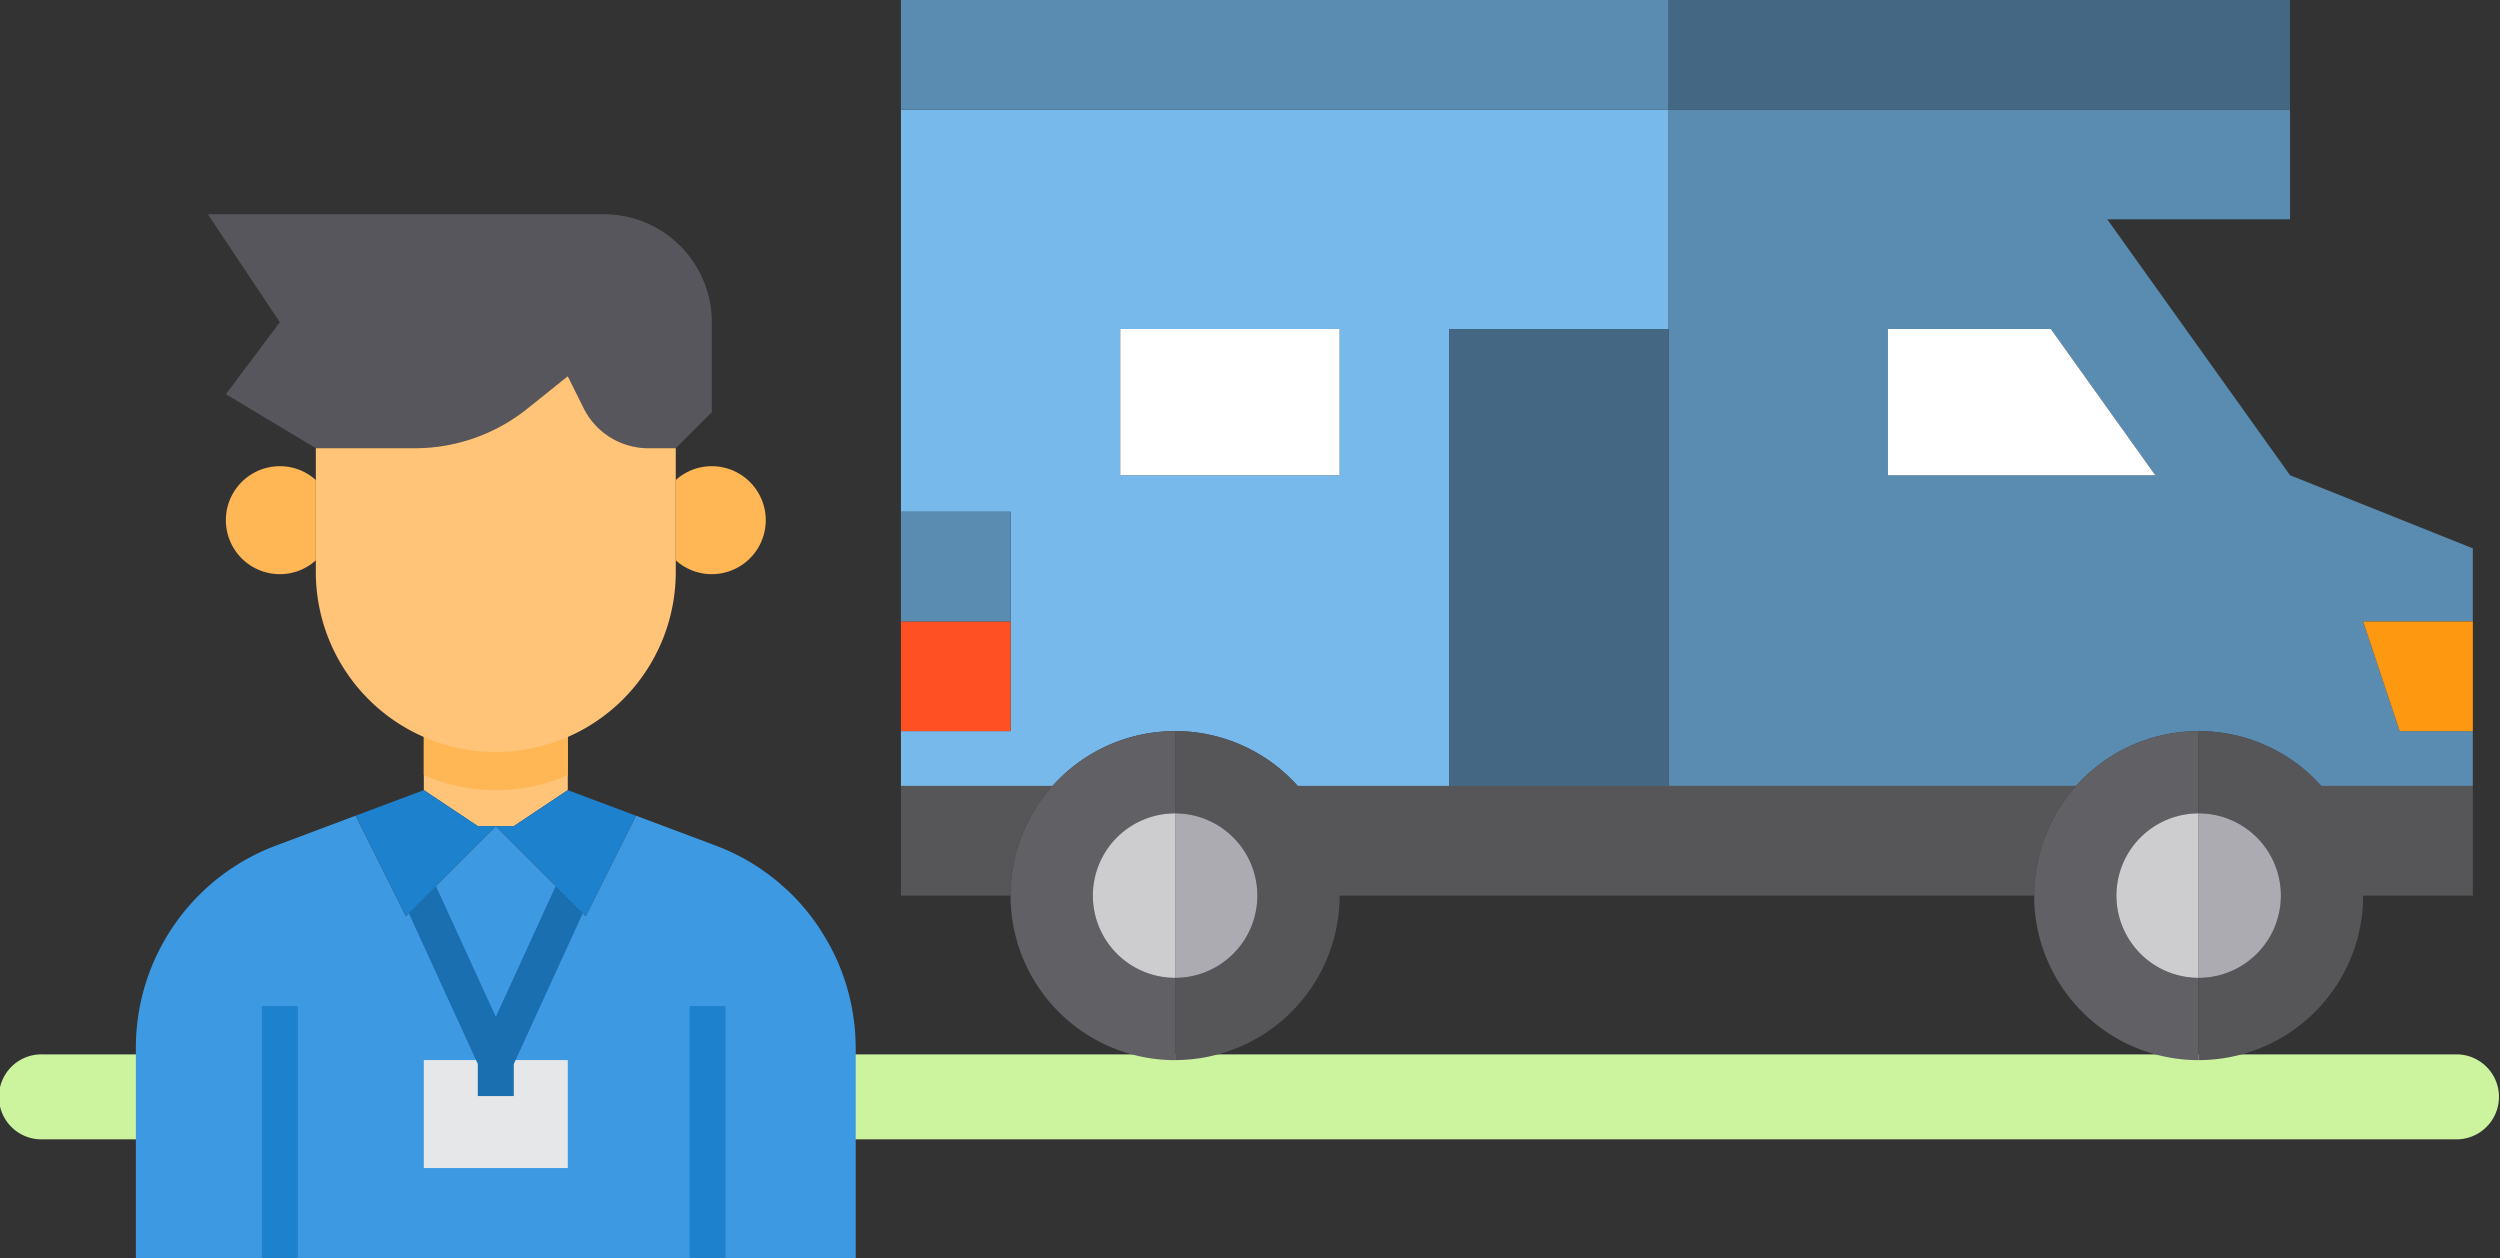 <svg height="48.309" viewBox="0 0 96 48.309" width="96" xmlns="http://www.w3.org/2000/svg"><rect x="0" y="0" width="96" height="48.309" fill="#333333" stroke="none"/><path d="m94.368 43.751h-92.737a1.632 1.632 0 1 1 0-3.263h92.737a1.632 1.632 0 0 1 0 3.263z" fill="#ccf49f"/><path d="m45.124 28.075a6.3 6.3 0 0 1 4.707 2.106h5.821v-17.547h8.422v-8.422h-29.478v15.441h4.211v8.422h-4.211v2.106h5.821a6.3 6.3 0 0 1 4.707-2.106zm-2.106-15.441h8.422v5.615h-8.422z" fill="#78b9eb"/><path d="m87.938 18.249-7.019-9.826h7.019v-4.211h-23.864v25.969h15.647a6.314 6.314 0 0 1 9.414 0h5.821v-2.106h-2.807l-1.404-4.211h4.211v-2.807zm-15.441 0v-5.615h6.255l4.011 5.615z" fill="#5a8bb0"/><path d="m72.497 12.634v5.615h10.266l-4.011-5.615z" fill="#fff"/><path d="m55.652 12.634h8.422v17.547h-8.422z" fill="#446884"/><path d="m43.018 12.634h8.422v5.615h-8.422z" fill="#fff"/><path d="m34.596 30.18v4.211h4.211a6.293 6.293 0 0 1 1.61-4.211z" fill="#565659"/><path d="m64.074 30.18h-14.243a6.3 6.3 0 0 0 -4.707-2.106v3.158a3.158 3.158 0 1 1 0 6.317v3.158a6.317 6.317 0 0 0 6.317-6.317h26.671a6.293 6.293 0 0 1 1.61-4.211z" fill="#565659"/><path d="m34.596 0h29.479v4.212h-29.479z" fill="#5a8bb0"/><path d="m64.074 0h23.864v4.212h-23.864z" fill="#446884"/><path d="m41.965 34.392a3.158 3.158 0 0 1 3.158-3.158v-3.158a6.317 6.317 0 0 0 0 12.634v-3.158a3.158 3.158 0 0 1 -3.158-3.158z" fill="#616064"/><path d="m41.965 34.392a3.158 3.158 0 0 0 3.158 3.158v-6.317a3.158 3.158 0 0 0 -3.158 3.158z" fill="#cdcdd0"/><path d="m45.124 37.55a3.158 3.158 0 1 0 0-6.317z" fill="#acabb1"/><path d="m81.27 34.392a3.158 3.158 0 0 1 3.158-3.158v-3.158a6.317 6.317 0 1 0 0 12.634v-3.158a3.158 3.158 0 0 1 -3.158-3.158z" fill="#616064"/><path d="m84.428 28.075v3.158a3.158 3.158 0 0 1 0 6.317v3.158a6.317 6.317 0 0 0 6.317-6.317h4.211v-4.211h-5.821a6.3 6.3 0 0 0 -4.707-2.106z" fill="#565659"/><path d="m81.27 34.392a3.158 3.158 0 0 0 3.158 3.158v-6.317a3.158 3.158 0 0 0 -3.158 3.158z" fill="#cdcdd0"/><path d="m84.428 37.55a3.158 3.158 0 0 0 0-6.317z" fill="#acabb1"/><path d="m34.596 23.864h4.211v4.211h-4.211z" fill="#ff5023"/><path d="m34.596 19.652h4.211v4.211h-4.211z" fill="#5a8bb0"/><path d="m92.149 28.075h2.808v-4.211h-4.212z" fill="#ff9811"/><path d="m32.86 40.237v8.072h-27.643v-8.072a8.293 8.293 0 0 1 5.383-7.768l3.055-1.147 1.928 3.856.891-.891 2.564-2.564 2.564 2.564.891.891 1.928-3.856 2.909 1.092.145.055a8.141 8.141 0 0 1 2.619 1.589 7.902 7.902 0 0 1 1.513 1.811 8.149 8.149 0 0 1 1.092 2.764 8.244 8.244 0 0 1 .159 1.603z" fill="#3d9ae2"/><path d="m21.803 27.577v2.764l-2.073 1.382h-1.382l-2.073-1.382v-2.764z" fill="#ffc477"/><path d="m27.332 17.902a2.073 2.073 0 0 1 0 4.146 2.049 2.049 0 0 1 -1.382-.532v-3.082a2.049 2.049 0 0 1 1.382-.532z" fill="#ffb655"/><path d="m27.332 12.373v3.455l-1.382 1.382h-1.057a2.778 2.778 0 0 1 -2.474-1.527l-.615-1.237-1.562 1.251a6.906 6.906 0 0 1 -4.319 1.513h-3.794l-3.455-2.073 2.073-2.764-2.764-4.146h15.204a4.146 4.146 0 0 1 4.146 4.146z" fill="#57565c"/><path d="m21.803 27.577v2.184a6.872 6.872 0 0 1 -5.529 0v-2.184z" fill="#ffb655"/><path d="m24.892 17.211a2.778 2.778 0 0 1 -2.474-1.527l-.615-1.237-1.562 1.251a6.906 6.906 0 0 1 -4.319 1.513h-3.794v4.838a6.911 6.911 0 0 0 13.821 0v-4.838z" fill="#ffc477"/><path d="m19.039 40.707h2.764v4.146h-5.529v-4.146z" fill="#e6e7e8"/><path d="m12.128 18.434v3.082a2.049 2.049 0 0 1 -1.382.532 2.073 2.073 0 0 1 0-4.146 2.049 2.049 0 0 1 1.382.532z" fill="#ffb655"/><path d="m22.922 33.884-1.256-.575-2.627 5.738-2.627-5.738-1.256.575 3.192 6.974v1.232h1.382v-1.232z" fill="#1a6fb0"/><g fill="#1e81ce"><path d="m10.055 38.634h1.382v9.675h-1.382z"/><path d="m26.479 38.634h1.382v9.675h-1.382z"/><path d="m19.039 31.723-2.564 2.564-.891.891-1.928-3.856 2.619-.981 2.073 1.382z"/><path d="m24.422 31.323-1.928 3.856-.891-.891-2.564-2.564h.691l2.073-1.382z"/></g></svg>